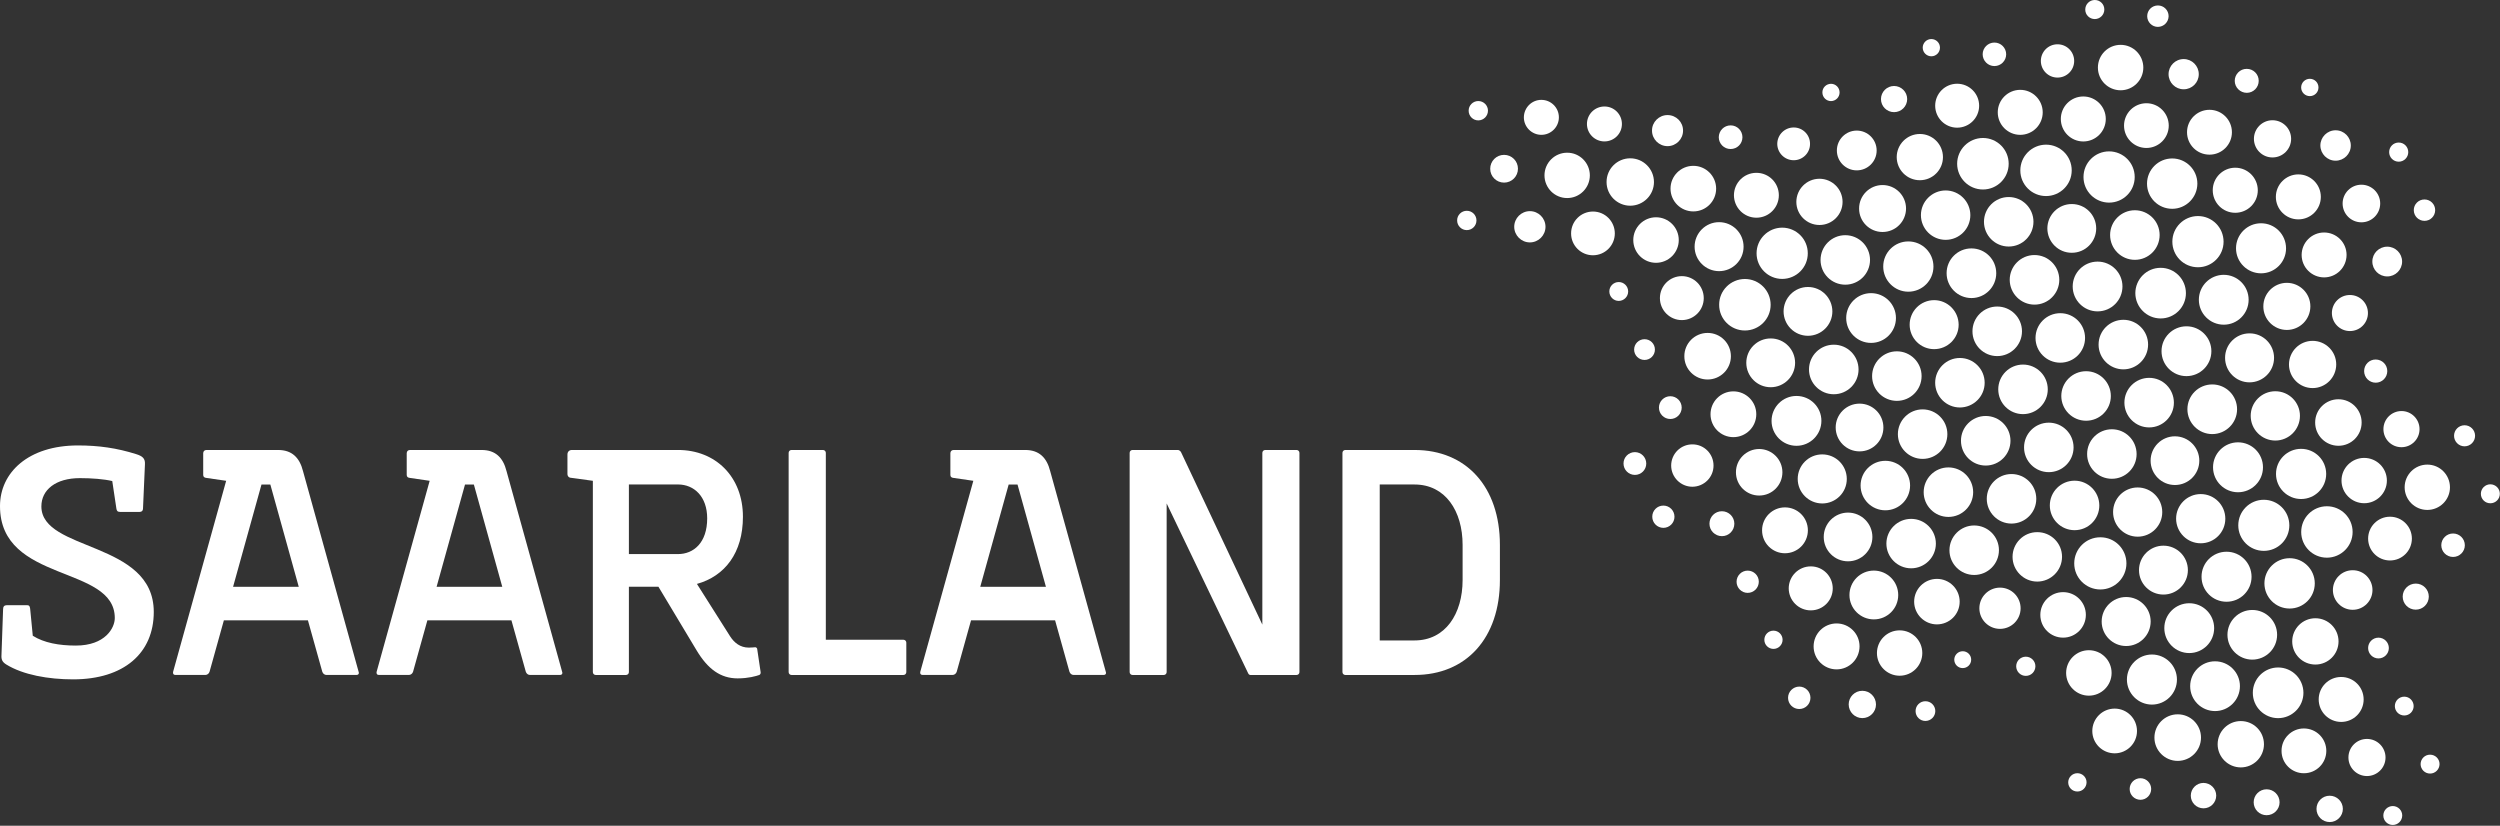 <svg xmlns="http://www.w3.org/2000/svg" xmlns:xlink="http://www.w3.org/1999/xlink" xmlns:serif="http://www.serif.com/" width="100%" height="100%" viewBox="0 0 15380 5080" xml:space="preserve" style="fill-rule:evenodd;clip-rule:evenodd;stroke-linejoin:round;stroke-miterlimit:2;"><rect x="0" y="0" width="15380" height="5080" fill="#333333" stroke="none"/><g id="Logo"><path d="M12945.8,58.542c0.171,32.346 -26.25,58.596 -58.75,58.816c-32.5,-0.17 -58.762,-26.212 -58.541,-58.646c-0.105,-32.395 26.366,-58.816 58.762,-58.712c32.488,-0.05 58.804,26.042 58.529,58.542" style="fill:#fff;fill-rule:nonzero;"></path><path d="M13341.3,99.283c-0.117,-36.237 -29.571,-65.962 -65.975,-65.687c-36.513,0.05 -65.809,29.4 -65.809,65.858c0.159,36.183 29.35,65.913 65.588,65.975c36.458,-0.166 65.925,-29.687 66.196,-66.146" style="fill:#fff;fill-rule:nonzero;"></path><path d="M11934.7,293.204c0.062,-29.296 -23.817,-52.958 -53.113,-53.008c-29.246,-0.054 -53.058,23.867 -53.058,53.229c0.271,29.179 23.879,52.892 53.175,52.942c29.296,-0 52.942,-23.813 52.996,-53.163" style="fill:#fff;fill-rule:nonzero;"></path><path d="M12342,334.204c-0.054,-40.141 -32.554,-72.366 -72.321,-72.366c-39.817,-0 -72.213,32.225 -72.367,72.095c0.104,40.155 32.604,72.488 72.317,72.488c39.933,-0 72.317,-32.45 72.371,-72.217" style="fill:#fff;fill-rule:nonzero;"></path><path d="M12760.3,374.896c0.05,-56.642 -45.846,-102.488 -102.384,-102.371c-56.575,-0.221 -102.541,45.575 -102.591,102.371c-0,56.641 46.016,102.592 102.591,102.383c56.588,0.154 102.538,-45.846 102.384,-102.383" style="fill:#fff;fill-rule:nonzero;"></path><path d="M13185.7,415.692c-0.121,-77.359 -62.567,-139.804 -139.65,-139.754c-77.421,-0.05 -139.713,62.5 -139.767,139.7c-0.154,77.15 62.45,139.7 139.817,139.816c76.979,-0.116 139.6,-62.721 139.6,-139.762" style="fill:#fff;fill-rule:nonzero;"></path><path d="M13526.8,456.575c0.221,-51.483 -41.616,-92.996 -92.671,-93.217c-51.587,0.171 -93.099,41.513 -93.149,93.217c0.166,51.317 41.77,92.929 93.045,92.721c51.209,0.104 92.88,-41.404 92.771,-92.721" style="fill:#fff;fill-rule:nonzero;"></path><path d="M13895.6,497.163c0.271,-40.534 -32.933,-73.738 -73.829,-73.567c-40.533,-0.275 -73.412,32.929 -73.687,73.671c0.171,40.741 33.375,73.566 74.012,73.841c40.792,-0.104 73.671,-33.258 73.5,-73.945" style="fill:#fff;fill-rule:nonzero;"></path><path d="M14263.3,538.088c0.05,-29.625 -23.663,-53.334 -53.229,-53.334c-29.35,-0.054 -53.388,23.929 -53.388,53.229c-0.104,29.346 23.817,53.384 53.542,53.384c29.362,-0.05 53.179,-23.813 53.058,-53.279" style="fill:#fff;fill-rule:nonzero;"></path><path d="M11317.1,568.892c0.159,-29.346 -23.437,-53.334 -52.683,-53.384c-29.517,0.221 -53.383,23.867 -53.112,53.163c-0.05,29.3 23.491,53.179 52.787,53.333c29.296,-0.271 53.008,-23.866 53.008,-53.112" style="fill:#fff;fill-rule:nonzero;"></path><path d="M11733,609.638c0,-44.496 -36.2,-80.405 -80.729,-80.68c-44.388,0.221 -80.404,36.029 -80.521,80.575c0,44.425 36.029,80.4 80.625,80.4c44.375,0.054 80.508,-35.804 80.625,-80.296" style="fill:#fff;fill-rule:nonzero;"></path><path d="M12175.7,650.379c-0.104,-74.754 -60.754,-135.25 -135.3,-135.25c-74.609,0 -135.209,60.6 -135.155,135.367c0.171,74.479 60.613,134.975 134.988,134.975c74.763,-0 135.467,-60.433 135.467,-135.092" style="fill:#fff;fill-rule:nonzero;"></path><path d="M12566.8,691.017c-0.117,-76.275 -62.071,-138.296 -138.242,-138.296c-76.275,0.054 -138.296,61.85 -138.346,138.346c-0.104,76.5 61.9,138.466 138.242,138.516c76.496,-0.116 138.45,-62.07 138.346,-138.566" style="fill:#fff;fill-rule:nonzero;"></path><path d="M12954.8,731.942c0,-76.384 -61.9,-138.4 -138.396,-138.45c-76.291,-0 -138.241,62.066 -138.191,138.346c-0.05,76.495 61.85,138.345 138.296,138.45c76.55,-0 138.345,-62.109 138.291,-138.346" style="fill:#fff;fill-rule:nonzero;"></path><path d="M13342.2,772.696c-0.221,-75.846 -61.525,-137.538 -137.538,-137.592c-76.121,0.159 -137.529,61.746 -137.646,137.642c0.067,75.954 61.525,137.475 137.646,137.579c75.896,-0.154 137.538,-61.679 137.538,-137.629" style="fill:#fff;fill-rule:nonzero;"></path><path d="M13730.8,813.438c-0.05,-76.288 -61.9,-137.967 -137.917,-137.917c-76.379,-0.05 -138.4,61.746 -138.295,137.917c-0.105,76.379 61.745,137.97 138.191,138.02c76.171,0.105 138.071,-61.795 138.021,-138.02" style="fill:#fff;fill-rule:nonzero;"></path><path d="M14095,854.308c0.166,-63.2 -51.163,-114.425 -114.534,-114.583c-63.204,-0.05 -114.516,51.383 -114.308,114.583c0.117,62.984 51.054,114.534 114.308,114.313c63.321,-0 114.53,-51.263 114.53,-114.313" style="fill:#fff;fill-rule:nonzero;"></path><path d="M14462.2,895.129c-0.054,-51.704 -41.825,-93.529 -93.529,-93.646c-51.813,0.117 -93.529,42.046 -93.804,93.425c0.275,51.759 42.15,93.596 93.646,93.7c51.758,-0.054 93.633,-41.887 93.687,-93.479" style="fill:#fff;fill-rule:nonzero;"></path><path d="M14815.6,935.692c-0.104,-32.45 -26.262,-58.867 -58.646,-58.763c-32.721,-0.104 -58.921,26.263 -58.921,58.917c0,32.617 26.317,58.762 58.7,58.921c32.667,0.062 59.038,-26.629 58.867,-59.075" style="fill:#fff;fill-rule:nonzero;"></path><path d="M9154,681.158c0.1,-32.875 -26.592,-59.57 -59.637,-59.57c-32.605,0.066 -59.571,26.695 -59.246,59.52c-0.105,32.875 26.641,59.467 59.195,59.571c32.93,-0.158 59.413,-26.579 59.671,-59.521" style="fill:#fff;fill-rule:nonzero;"></path><path d="M9083.17,1356.16c0.171,-32.941 -26.638,-59.571 -59.621,-59.362c-32.879,-0.104 -59.517,26.696 -59.246,59.3c-0.104,32.875 26.696,59.462 59.3,59.566c32.875,0.067 59.517,-26.625 59.567,-59.504" style="fill:#fff;fill-rule:nonzero;"></path><path d="M9590.25,721.796c0,-59.45 -48.45,-107.575 -107.967,-107.421c-59.195,-0.05 -107.095,48.125 -107.475,107.538c-0.054,59.299 48.45,107.529 107.696,107.579c59.454,-0.05 107.746,-48.334 107.746,-107.696" style="fill:#fff;fill-rule:nonzero;"></path><path d="M9978.04,762.567c0.054,-59.246 -47.917,-107.475 -107.263,-107.425c-59.521,-0.05 -107.854,47.916 -107.904,107.487c0,59.509 48.438,107.425 107.575,107.425c59.742,0 107.854,-48.021 107.592,-107.487" style="fill:#fff;fill-rule:nonzero;"></path><path d="M10354.1,803.308c0.154,-52.787 -42.488,-95.325 -95.325,-95.429c-52.842,0.05 -95.875,42.813 -95.6,95.429c-0.054,52.955 42.813,95.65 95.496,95.821c52.733,-0.066 95.7,-43.033 95.429,-95.821" style="fill:#fff;fill-rule:nonzero;"></path><path d="M10719.5,844.204c0,-40.246 -32.345,-72.916 -72.658,-72.916c-40.362,-0 -72.8,32.775 -72.967,73.087c0.117,40.142 32.721,72.592 72.813,72.421c40.466,-0 72.812,-32.383 72.812,-72.592" style="fill:#fff;fill-rule:nonzero;"></path><path d="M11135.3,884.963c0.325,-55.613 -44.754,-100.759 -100.263,-100.759c-55.821,0.054 -100.962,45.029 -101.287,100.863c0.22,55.612 45.521,100.741 101.133,100.637c55.442,0.167 100.963,-45.146 100.417,-100.741" style="fill:#fff;fill-rule:nonzero;"></path><path d="M11545.2,925.913c-0.05,-67.605 -54.737,-122.5 -122.604,-122.617c-67.275,0.116 -122.188,54.854 -122.133,122.616c-0.155,67.434 54.687,122.121 122.133,122.176c67.867,0.116 122.5,-54.792 122.604,-122.175" style="fill:#fff;fill-rule:nonzero;"></path><path d="M11953.1,966.629c-0.104,-78.608 -63.529,-142.408 -142.083,-142.358c-78.675,0.054 -142.254,63.75 -142.425,142.2c0.221,78.775 63.7,142.408 142.425,142.254c78.45,-0.067 142.133,-63.804 142.083,-142.096" style="fill:#fff;fill-rule:nonzero;"></path><path d="M12357.4,1007.48c0.158,-87.512 -70.742,-158.529 -158.425,-158.633c-87.342,0.221 -158.475,71.066 -158.634,158.529c0.275,87.396 70.967,158.358 158.805,158.425c87.395,-0.117 158.412,-70.967 158.254,-158.321" style="fill:#fff;fill-rule:nonzero;"></path><path d="M12745.2,1048.11c0.116,-87.462 -70.692,-158.254 -158.088,-158.15c-87.237,0.221 -158.046,70.909 -158.046,158.255c-0.22,87.187 70.809,158.1 158.15,157.941c87.071,0.104 158.15,-70.704 157.984,-158.045" style="fill:#fff;fill-rule:nonzero;"></path><path d="M13132.7,1088.85c-0,-87.017 -70.534,-157.5 -157.554,-157.604c-87.134,0.054 -157.5,70.638 -157.446,157.604c-0.221,87.034 70.416,157.5 157.446,157.671c87.175,-0.117 157.762,-70.533 157.554,-157.671" style="fill:#fff;fill-rule:nonzero;"></path><path d="M13518.2,1129.66c-0.05,-85.405 -69.558,-154.846 -154.842,-154.846c-85.562,0.054 -154.895,69.558 -154.895,154.846c-0.263,85.495 69.008,155.05 154.945,154.883c85.184,-0 154.517,-69.492 154.792,-154.883" style="fill:#fff;fill-rule:nonzero;"></path><path d="M13890,1170.45c-0.275,-76.508 -62.175,-138.566 -138.675,-138.683c-76.391,0.067 -138.566,62.121 -138.5,138.566c-0.066,76.667 61.85,138.842 138.396,138.726c76.446,-0.001 138.829,-61.955 138.779,-138.609" style="fill:#fff;fill-rule:nonzero;"></path><path d="M14277.8,1211.25c-0.154,-76.392 -61.954,-138.346 -138.554,-138.4c-76.184,0.158 -138.138,62.112 -138.138,138.296c-0.104,76.496 61.955,138.658 138.242,138.45c76.5,0.054 138.4,-61.9 138.45,-138.346" style="fill:#fff;fill-rule:nonzero;"></path><path d="M14643,1252.05c0.1,-63.921 -51.758,-115.613 -115.679,-115.729c-63.854,-0 -115.558,51.875 -115.558,115.729c-0,63.904 52.029,115.883 115.883,115.612c63.75,0.05 115.3,-51.812 115.35,-115.612" style="fill:#fff;fill-rule:nonzero;"></path><path d="M14981.2,1292.89c0,-36.409 -29.413,-65.913 -65.871,-65.809c-36.292,-0.154 -65.862,29.517 -65.704,65.705c0.063,36.508 29.413,65.912 65.821,65.912c36.237,0.221 65.754,-29.558 65.754,-65.808" style="fill:#fff;fill-rule:nonzero;"></path><path d="M9338.46,1038c0.055,-47.096 -38.033,-85.442 -85.454,-85.288c-47.15,-0.104 -85.392,38.413 -85.233,85.509c-0.209,47.083 38.304,85.337 85.35,85.233c47.083,0.104 85.441,-38.308 85.337,-85.454" style="fill:#fff;fill-rule:nonzero;"></path><path d="M9780.79,1078.76c-0.329,-76.925 -62.671,-139.53 -139.442,-139.271c-77.083,-0.154 -139.583,62.291 -139.7,139.271c0.167,77.2 62.55,139.816 139.542,139.65c76.979,0.166 139.375,-62.334 139.596,-139.65" style="fill:#fff;fill-rule:nonzero;"></path><path d="M10175.2,1119.77c-0.271,-80.667 -65.375,-145.717 -145.833,-145.834c-80.625,-0.054 -146.054,65.271 -145.779,145.834c-0.117,80.404 65.258,145.675 145.716,145.779c80.35,-0.271 145.779,-65.258 145.896,-145.779" style="fill:#fff;fill-rule:nonzero;"></path><path d="M10557.7,1160.39c-0.067,-77.371 -62.942,-140.146 -140.417,-140.196c-77.529,0.05 -140.183,62.825 -140.25,140.129c-0.104,77.592 62.825,140.521 140.417,140.3c77.425,0.221 140.25,-62.604 140.25,-140.233" style="fill:#fff;fill-rule:nonzero;"></path><path d="M10943.5,1201.29c0,-76.338 -61.729,-138.188 -138.175,-138.071c-76.225,-0.067 -137.97,61.783 -138.125,137.904c0.259,76.342 62.004,138.187 138.175,138.187c76.396,0 138.075,-61.845 138.125,-138.02" style="fill:#fff;fill-rule:nonzero;"></path><path d="M11335.5,1242c0,-78.554 -63.646,-142.146 -142.15,-142.304c-78.346,0 -142.029,63.804 -142.25,142.408c0,78.45 63.904,142.046 142.304,142.046c78.45,0 142.096,-63.646 142.096,-142.15" style="fill:#fff;fill-rule:nonzero;"></path><path d="M11726,1282.75c-0.171,-79.7 -64.675,-144.321 -144.65,-144.375c-79.479,0.054 -144.308,64.675 -144.204,144.533c-0.209,79.7 64.45,144.375 144.258,144.309c80.025,0.066 144.425,-64.659 144.596,-144.467" style="fill:#fff;fill-rule:nonzero;"></path><path d="M12121.6,1323.54c-0.225,-83.713 -68.308,-151.863 -152.125,-151.913c-83.725,0.167 -151.863,68.2 -151.967,151.913c0.104,83.879 68.309,151.912 151.967,151.966c83.867,0.104 152.071,-67.983 152.125,-151.966" style="fill:#fff;fill-rule:nonzero;"></path><path d="M12509.9,1364.34c-0.104,-84.038 -68.359,-152.292 -152.396,-152.188c-84.038,-0.104 -151.913,68.2 -152.121,152.238c0.154,84.154 68.188,152.395 152.225,152.291c83.983,0.159 152.238,-68.137 152.292,-152.341" style="fill:#fff;fill-rule:nonzero;"></path><path d="M12895.8,1405.25c0.067,-83.125 -67.212,-150.179 -150.275,-150.013c-82.629,-0.05 -149.908,67.163 -150.179,149.846c0.167,83.009 67.446,150.288 150.284,150.013c82.854,0.275 150.066,-67.005 150.17,-149.846" style="fill:#fff;fill-rule:nonzero;"></path><path d="M13286.1,1445.91c0.055,-83.934 -68.204,-152.346 -152.291,-152.463c-84.205,-0.05 -152.563,68.204 -152.446,152.463c0.104,84.245 68.187,152.55 152.5,152.55c83.983,-0 152.187,-68.359 152.237,-152.55" style="fill:#fff;fill-rule:nonzero;"></path><path d="M13679.4,1486.91c0.05,-87.03 -70.417,-157.875 -157.775,-157.721c-86.746,0.104 -157.334,70.533 -157.334,157.45c-0.05,87.237 70.367,157.604 157.5,157.5c86.917,0.258 157.605,-70.429 157.605,-157.229" style="fill:#fff;fill-rule:nonzero;"></path><path d="M14063.8,1527.71c-0.329,-85.233 -68.634,-154.246 -153.921,-154.129c-84.754,-0.117 -153.921,68.792 -153.921,153.975c0.054,85.013 69.117,153.904 154.129,153.971c84.909,-0.067 153.971,-69.012 153.709,-153.817" style="fill:#fff;fill-rule:nonzero;"></path><path d="M14436.1,1568.22c0.171,-76.067 -61.845,-137.867 -138.125,-137.971c-76.275,-0.05 -138.071,61.8 -138.291,138.125c0.05,76.175 61.966,138.087 138.291,138.141c76.225,-0.12 137.971,-61.745 138.125,-138.295" style="fill:#fff;fill-rule:nonzero;"></path><path d="M14777.8,1609.17c-0.104,-50.675 -41.067,-91.692 -91.625,-91.642c-50.458,0 -91.642,40.863 -91.525,91.642c0.05,50.612 40.963,91.471 91.525,91.42c50.404,0.209 91.625,-40.966 91.625,-91.42" style="fill:#fff;fill-rule:nonzero;"></path><path d="M9507.92,1395.09c-0.209,-53.009 -43.075,-96.08 -96.029,-96.134c-52.996,0.104 -96.184,42.971 -96.405,96.238c0.271,52.904 43.188,95.925 96.355,96.146c52.85,-0.221 95.975,-43.088 96.079,-96.25" style="fill:#fff;fill-rule:nonzero;"></path><path d="M9934.38,1435.89c-0.221,-74.271 -60.117,-134.546 -134.388,-134.496c-74.491,-0 -134.662,60.121 -134.595,134.612c-0.171,74.321 60.325,134.542 134.491,134.388c74.271,-0 134.438,-60.013 134.492,-134.504" style="fill:#fff;fill-rule:nonzero;"></path><path d="M10327.8,1476.88c0,-77.317 -62.433,-140.142 -140.025,-140.196c-76.979,0 -139.754,62.825 -139.804,139.975c0,77.371 62.55,140.142 139.858,140.092c77.421,-0.117 139.921,-62.721 139.971,-139.871" style="fill:#fff;fill-rule:nonzero;"></path><path d="M10726.5,1517.62c0.116,-83.396 -67.384,-150.834 -150.55,-150.884c-83.059,-0.104 -150.713,67.55 -150.767,150.821c0.054,83.071 67.487,150.559 150.717,150.559c83.216,0.05 150.925,-67.659 150.6,-150.496" style="fill:#fff;fill-rule:nonzero;"></path><path d="M11121.5,1558.18c0.167,-86.979 -70.471,-157.5 -157.383,-157.671c-86.979,0.171 -157.775,70.809 -157.671,157.775c-0.104,86.963 70.483,157.55 157.446,157.654c87.187,-0.104 157.879,-70.637 157.604,-157.758" style="fill:#fff;fill-rule:nonzero;"></path><path d="M11504.4,1599.15c-0.104,-84.087 -68.254,-152.291 -152.346,-152.291c-83.879,-0 -152.071,68.254 -152.071,152.395c-0.104,83.83 67.867,152.084 152.242,152.084c84.038,-0 152.175,-68.309 152.175,-152.188" style="fill:#fff;fill-rule:nonzero;"></path><path d="M11894.6,1639.92c0.225,-85.388 -69.008,-154.675 -154.45,-154.675c-85.404,-0.167 -154.688,69.117 -154.521,154.571c0,85.391 69.338,154.729 154.454,154.729c85.405,-0.104 154.621,-69.117 154.517,-154.625" style="fill:#fff;fill-rule:nonzero;"></path><path d="M12280.9,1680.59c-0.05,-84.196 -68.187,-152.45 -152.825,-152.396c-84.308,-0.054 -152.667,68.083 -152.562,152.446c-0.055,84.258 68.254,152.733 152.887,152.995c84.192,0.067 152.554,-68.62 152.5,-153.045" style="fill:#fff;fill-rule:nonzero;"></path><path d="M12668.8,1721.51c0,-84.313 -68.517,-152.501 -152.604,-152.501c-84.154,0 -152.133,68.359 -152.463,152.446c0.379,84.259 68.53,152.513 152.463,152.617c84.192,0 152.5,-68.412 152.604,-152.563" style="fill:#fff;fill-rule:nonzero;"></path><path d="M13057.4,1762.45c0.158,-84.754 -68.684,-153.167 -153.217,-153.063c-84.308,0.117 -152.992,68.255 -152.992,153.113c0.05,84.467 68.788,153.1 153.096,153.1c84.313,0.05 153.063,-68.412 153.113,-153.167" style="fill:#fff;fill-rule:nonzero;"></path><path d="M13447.8,1803.3c-0.159,-85.888 -69.613,-155.875 -155.484,-155.654c-85.883,-0.271 -155.391,69.612 -155.716,155.654c0.275,85.883 70.041,155.766 155.771,155.821c85.883,0.05 155.65,-69.834 155.429,-155.821" style="fill:#fff;fill-rule:nonzero;"></path><path d="M13833.6,1844.12c-0.054,-84.638 -68.479,-153.321 -152.996,-153.425c-84.479,0.104 -153.216,68.683 -153.216,153.425c0.05,84.633 68.529,153.421 153.321,153.371c84.204,0.05 152.891,-68.58 152.891,-153.371" style="fill:#fff;fill-rule:nonzero;"></path><path d="M14213.4,1884.93c0.22,-79.854 -64.717,-144.791 -144.638,-144.958c-80.025,0.104 -144.854,65.05 -144.687,144.958c-0.221,80.03 64.883,144.925 144.687,144.859c79.975,-0 144.313,-64.829 144.638,-144.859" style="fill:#fff;fill-rule:nonzero;"></path><path d="M14567.6,1925.68c-0.171,-61.25 -49.7,-110.9 -110.846,-110.783c-61.304,-0.275 -110.833,49.429 -110.95,110.95c0.117,61.304 49.805,110.887 111,110.783c61.25,0.104 110.95,-49.583 110.796,-110.95" style="fill:#fff;fill-rule:nonzero;"></path><path d="M10016.5,1792.92c-0.05,-31.85 -25.937,-57.838 -57.992,-57.838c-32.125,0.208 -58.062,25.988 -57.891,57.996c-0,32.004 25.987,58.212 57.891,58.162c31.834,-0.17 57.992,-25.991 57.992,-58.333" style="fill:#fff;fill-rule:nonzero;"></path><path d="M10481.5,1834.08c-0.116,-74.767 -60.391,-135.246 -134.712,-135.313c-74.871,0.067 -134.938,60.546 -134.988,135.159c0,74.646 60.442,135.246 134.767,135.35c74.646,-0.104 134.933,-60.65 134.933,-135.196" style="fill:#fff;fill-rule:nonzero;"></path><path d="M10893,1874.92c-0.063,-87.721 -70.859,-158.358 -158.371,-158.579c-87.671,0.275 -158.683,71.016 -158.425,158.579c-0.313,87.617 71.079,158.258 158.321,158.321c87.775,-0.063 158.475,-70.913 158.475,-158.321" style="fill:#fff;fill-rule:nonzero;"></path><path d="M11272.8,1915.89c-0.275,-82.959 -67.266,-150.288 -150.22,-150.342c-82.684,-0.05 -149.859,67.267 -150.013,150.221c0.221,82.8 67.058,149.962 150.221,150.016c82.629,-0.225 149.804,-67.162 150.012,-149.895" style="fill:#fff;fill-rule:nonzero;"></path><path d="M11663.9,1956.48c-0,-84.362 -68.738,-153.095 -153.113,-153.045c-84.466,-0.05 -153.1,68.683 -152.996,153.045c0,84.584 68.425,153.167 152.996,153.113c84.309,-0 153.059,-68.358 153.113,-153.113" style="fill:#fff;fill-rule:nonzero;"></path><path d="M12049.6,1997.37c-0.429,-83.179 -67.654,-150.717 -150.871,-150.888c-83.125,0.221 -150.562,67.659 -150.562,150.888c-0.1,83.162 67.487,150.767 150.716,150.546c83.18,-0 151.042,-67.488 150.717,-150.546" style="fill:#fff;fill-rule:nonzero;"></path><path d="M12439.3,2038.4c0.05,-84.362 -68.258,-152.671 -152.516,-152.617c-84.138,-0.054 -152.225,68.15 -152.175,152.342c-0.167,84.375 68.141,152.567 152.241,152.567c84.038,0.05 152.342,-68.467 152.446,-152.292" style="fill:#fff;fill-rule:nonzero;"></path><path d="M12827.3,2078.91c-0.05,-84.104 -68.083,-152.137 -152.341,-152.187c-84.309,-0 -152.45,68.254 -152.45,152.446c-0,83.933 68.258,152.083 152.175,152.083c84.429,0.054 152.616,-68.1 152.616,-152.342" style="fill:#fff;fill-rule:nonzero;"></path><path d="M13215.1,2120c0.104,-84.258 -68.191,-152.567 -152.016,-152.617c-84.259,0 -152.617,68.192 -152.617,152.55c0.05,84.155 68.358,152.084 152.562,152.413c84.142,-0.329 152.021,-68.425 152.071,-152.346" style="fill:#fff;fill-rule:nonzero;"></path><path d="M13604.4,2160.52c-0.004,-84.688 -68.896,-153.217 -153.259,-153.1c-84.7,-0.063 -153.541,68.412 -153.437,153.1c-0,84.908 68.854,153.475 153.321,153.425c84.754,-0.054 153.371,-68.634 153.371,-153.425" style="fill:#fff;fill-rule:nonzero;"></path><path d="M13990,2201.47c0,-83.217 -67.541,-150.821 -150.716,-150.65c-83.284,-0.067 -150.767,67.267 -150.6,150.442c-0.067,83.283 67.316,150.991 150.441,150.991c83.217,-0.275 150.875,-67.554 150.875,-150.783" style="fill:#fff;fill-rule:nonzero;"></path><path d="M14372.5,2242.14c0.158,-80.184 -65.104,-145.134 -145.234,-145.238c-80.404,0.171 -145.233,65.158 -145.454,145.183c0.05,80.405 65.258,145.35 145.454,145.405c80.025,-0.055 145.184,-65.105 145.234,-145.35" style="fill:#fff;fill-rule:nonzero;"></path><path d="M14686.6,2283.18c0.159,-39.612 -31.966,-71.458 -71.458,-71.458c-39.283,-0.208 -71.117,31.846 -71.012,71.233c-0,39.338 31.729,71.342 71.012,71.409c39.492,0.049 71.292,-31.9 71.458,-71.184" style="fill:#fff;fill-rule:nonzero;"></path><path d="M10181,2150.61c0.104,-35.484 -28.425,-63.959 -63.904,-63.855c-35.275,-0.104 -63.75,28.592 -63.975,63.8c-0.05,35.209 28.646,63.959 64.184,63.855c35.104,-0 63.866,-28.646 63.695,-63.8" style="fill:#fff;fill-rule:nonzero;"></path><path d="M10648.5,2191.48c-0.054,-79.258 -64.129,-143.383 -143.179,-143.333c-79.425,-0.167 -143.45,64.179 -143.229,143.283c-0.43,79.1 64.075,143.45 143.075,143.28c79.204,-0.05 143.437,-64.125 143.333,-143.23" style="fill:#fff;fill-rule:nonzero;"></path><path d="M11043.5,2232.27c-0.054,-83.009 -67.266,-150.338 -150.22,-150.129c-82.734,-0.209 -150.117,67.054 -150.067,149.958c0.104,82.958 67.383,150.287 150.116,150.117c82.788,0.054 150.013,-67.213 150.171,-149.946" style="fill:#fff;fill-rule:nonzero;"></path><path d="M11433.8,2273.01c-0.104,-84.308 -68.191,-152.566 -152.346,-152.462c-84.258,-0 -152.499,68.258 -152.562,152.291c0.117,84.313 68.304,152.567 152.513,152.567c84.137,0.104 152.445,-68.254 152.395,-152.396" style="fill:#fff;fill-rule:nonzero;"></path><path d="M11821.7,2313.78c-0,-84.05 -68.309,-152.408 -152.121,-152.458c-84.209,-0.054 -152.45,68.358 -152.45,152.512c-0.063,83.933 68.087,152.292 152.396,152.292c84.258,-0 152.02,-68.204 152.175,-152.346" style="fill:#fff;fill-rule:nonzero;"></path><path d="M12209.6,2354.55c-0.108,-83.883 -68.142,-152.242 -152.346,-152.242c-83.867,-0.05 -151.954,68.204 -152.121,152.242c0.104,83.929 68.254,152.175 152.017,152.292c84.362,-0.325 152.567,-68.425 152.446,-152.292" style="fill:#fff;fill-rule:nonzero;"></path><path d="M12597.9,2395.39c0.05,-84.259 -68.192,-152.513 -152.5,-152.567c-84.1,0.221 -152.071,68.479 -152.134,152.567c0,84.087 68.15,152.341 152.134,152.341c84.308,0.055 152.45,-68.137 152.5,-152.341" style="fill:#fff;fill-rule:nonzero;"></path><path d="M12985.9,2436.3c-0.171,-84.208 -68.1,-152.517 -152.242,-152.566c-84.254,-0.001 -152.396,68.254 -152.562,152.566c0.325,83.867 68.204,152.017 152.458,152.067c84.246,-0 152.5,-68.2 152.346,-152.067" style="fill:#fff;fill-rule:nonzero;"></path><path d="M13373.8,2476.99c-0.22,-84.309 -68.033,-152.563 -151.966,-152.459c-84.313,-0.054 -152.5,68.15 -152.5,152.459c-0,84.087 68.083,152.396 152.341,152.5c84.092,-0 152.396,-68.359 152.125,-152.5" style="fill:#fff;fill-rule:nonzero;"></path><path d="M13762.5,2517.57c0.05,-84.363 -68.579,-152.5 -152.617,-152.554c-84.741,0.054 -152.995,68.241 -152.941,152.604c0.166,84.583 68.683,152.787 152.887,152.941c84.417,-0.27 152.671,-68.512 152.671,-152.991" style="fill:#fff;fill-rule:nonzero;"></path><path d="M14149.3,2558.44c0.105,-83.713 -67.708,-151.471 -151.47,-151.471c-83.659,-0.054 -151.759,67.758 -151.538,151.421c0,83.775 67.879,151.912 151.587,151.912c83.609,-0.171 151.317,-68.087 151.421,-151.862" style="fill:#fff;fill-rule:nonzero;"></path><path d="M15072.2,2997.7c-0.221,-76.942 -62.396,-139.388 -139.375,-139.442c-76.992,-0.104 -139.387,62.45 -139.442,139.325c-0.05,77.096 62.292,139.492 139.325,139.492c77.096,0.05 139.646,-62.396 139.492,-139.375" style="fill:#fff;fill-rule:nonzero;"></path><path d="M13081.8,3465.86c0,-88.75 -71.771,-160.858 -160.483,-160.479c-88.696,-0.158 -160.534,71.613 -160.638,160.479c-0.104,88.659 71.667,160.484 160.638,160.6c88.608,0 160.483,-71.837 160.483,-160.6" style="fill:#fff;fill-rule:nonzero;"></path><path d="M14528.8,2599.25c-0.104,-79.05 -64.179,-143.075 -142.904,-143.021c-79.15,0.167 -143.125,64.075 -143.005,143.021c-0.12,79.05 63.959,143.058 143.059,143.175c78.946,0.158 143.021,-63.917 142.85,-143.175" style="fill:#fff;fill-rule:nonzero;"></path><path d="M14885,2640.2c-0,-61.408 -49.634,-111.55 -111.159,-111.433c-61.146,0.158 -111,49.962 -111,111.329c0.05,61.629 49.684,111.275 111,111.108c61.575,0.05 111.159,-49.808 111.159,-111.004" style="fill:#fff;fill-rule:nonzero;"></path><path d="M15226.7,2680.94c0.117,-35.651 -28.904,-64.621 -64.558,-64.78c-36.025,0 -64.933,29.13 -64.829,64.78c-0,35.533 28.921,64.779 64.558,64.883c35.859,-0.104 64.779,-29.179 64.829,-64.883" style="fill:#fff;fill-rule:nonzero;"></path><path d="M10345.8,2507.6c-0,-38.683 -31.25,-70.037 -69.988,-70.037c-38.583,-0 -70.092,31.354 -69.937,70.037c-0.104,38.684 31.2,70.104 69.883,70.104c38.688,0.105 70.042,-31.316 70.042,-70.104" style="fill:#fff;fill-rule:nonzero;"></path><path d="M10127.8,2851.54c-0.117,-38.738 -31.471,-69.988 -69.829,-70.092c-38.738,-0 -70.313,31.525 -70.092,70.154c0,38.675 31.354,70.042 70.196,70.042c38.308,0.104 69.883,-31.367 69.725,-70.104" style="fill:#fff;fill-rule:nonzero;"></path><path d="M10804.7,2548.35c0.117,-77.525 -63.254,-140.625 -140.779,-140.675c-77.75,-0.054 -140.846,62.941 -140.796,140.896c0,77.696 62.996,140.679 140.521,140.795c77.904,-0.066 141.109,-63.045 141.054,-141.016" style="fill:#fff;fill-rule:nonzero;"></path><path d="M11205.3,2589.28c0.275,-84.687 -68.566,-153.437 -153.425,-153.37c-84.362,-0.117 -153.266,68.683 -153.266,153.425c0.171,84.466 68.412,153.095 153.216,153.266c84.738,0 153.1,-68.579 153.475,-153.321" style="fill:#fff;fill-rule:nonzero;"></path><path d="M11586.7,2630.08c0.05,-81.054 -65.483,-146.862 -146.591,-146.979c-81.379,0.117 -147.029,65.808 -146.979,146.862c0.22,81.38 65.925,147.134 146.862,146.925c81.225,0.209 146.654,-65.704 146.704,-146.808" style="fill:#fff;fill-rule:nonzero;"></path><path d="M11980.2,2671c0,-84.258 -68.087,-152.512 -152.225,-152.512c-83.987,-0.104 -152.137,68.15 -152.241,152.458c-0,83.933 68.137,152.125 152.241,152.175c84.309,0 152.225,-68.192 152.225,-152.121" style="fill:#fff;fill-rule:nonzero;"></path><path d="M12368.5,2711.67c0.067,-84.259 -68.137,-152.513 -152.5,-152.567c-84.087,0.121 -152.342,68.363 -152.067,152.396c0,84.258 68.138,152.621 152.225,152.621c83.984,0.05 152.292,-68.309 152.342,-152.45" style="fill:#fff;fill-rule:nonzero;"></path><path d="M12756.6,2752.33c0,-83.879 -68.137,-152.121 -152.292,-152.121c-84.466,0 -152.566,68.138 -152.345,152.396c-0.271,83.934 68.258,152.121 152.07,152.121c84.313,0 152.567,-68.188 152.567,-152.396" style="fill:#fff;fill-rule:nonzero;"></path><path d="M13144.4,2793.4c-0.167,-84.375 -68.204,-152.567 -152.071,-152.567c-84.308,0 -152.563,68.192 -152.342,152.45c-0.221,84.15 67.917,152.188 152.121,152.188c84.479,0.05 152.396,-68.204 152.292,-152.071" style="fill:#fff;fill-rule:nonzero;"></path><path d="M13530.2,2834.09c0.05,-82.575 -67.225,-149.738 -150.012,-149.909c-82.629,-0.05 -149.584,67.229 -149.688,149.909c0.104,82.616 67.005,149.57 149.688,149.675c82.837,0.066 149.946,-66.888 150.012,-149.675" style="fill:#fff;fill-rule:nonzero;"></path><path d="M13921.9,2874.91c0.05,-84.854 -68.475,-153.646 -153.646,-153.708c-84.583,-0.104 -153.646,68.683 -153.646,153.488c0,84.858 69.013,153.7 153.75,153.645c84.742,-0.104 153.542,-68.633 153.542,-153.425" style="fill:#fff;fill-rule:nonzero;"></path><path d="M14310.7,2915.6c-0.054,-85.183 -69.013,-154.296 -154.35,-154.296c-85.184,0 -154.467,68.942 -154.35,154.296c-0,85.288 69.166,154.296 154.35,154.35c85.337,-0.054 154.4,-69.062 154.346,-154.35" style="fill:#fff;fill-rule:nonzero;"></path><path d="M14684.1,2956.47c0.05,-77.096 -62.554,-139.271 -139.6,-139.438c-76.925,-0.054 -139.479,62.292 -139.583,139.388c0.208,76.925 62.604,139.375 139.65,139.425c76.979,-0 139.529,-62.5 139.529,-139.375" style="fill:#fff;fill-rule:nonzero;"></path><path d="M15379,3037.95c0.116,-32.171 -25.979,-58.316 -58.375,-58.541c-32.055,0.17 -58.425,26.42 -58.267,58.491c0,32.329 25.938,58.321 58.267,58.217c32.229,0.104 58.216,-25.938 58.375,-58.167" style="fill:#fff;fill-rule:nonzero;"></path><path d="M10541.6,2864c0.209,-72.158 -58.212,-130.479 -129.945,-130.208c-72.096,-0.271 -130.367,58.05 -130.638,130.366c0.325,71.717 58.646,130.104 130.313,130.259c72.212,-0.271 130.533,-58.542 130.27,-130.417" style="fill:#fff;fill-rule:nonzero;"></path><path d="M10965.4,2905.42c-0.104,-79.05 -64.021,-142.85 -142.85,-143.175c-79.05,0.221 -143.229,64.296 -143.009,143.125c-0.325,79.204 63.8,143.279 143.009,143.175c79.204,-0 142.904,-64.025 142.85,-143.125" style="fill:#fff;fill-rule:nonzero;"></path><path d="M11361.5,2946.38c-0.171,-83.383 -67.434,-150.937 -151.159,-150.937c-83.216,-0.155 -150.82,67.437 -150.82,150.77c0.104,83.555 67.654,150.988 150.87,151.092c83.725,0 151.263,-67.642 151.109,-150.925" style="fill:#fff;fill-rule:nonzero;"></path><path d="M11750.9,2986.97c-0.117,-83.713 -68.15,-152.138 -152.396,-152.071c-83.775,0.054 -152.341,68.087 -152.133,152.279c0.117,84.1 68.033,152.292 152.458,152.188c83.817,-0.001 152.125,-68.088 152.071,-152.396" style="fill:#fff;fill-rule:nonzero;"></path><path d="M12138.9,3028.08c-0,-84.362 -68.138,-152.554 -152.279,-152.554c-83.775,-0.067 -152.084,68.087 -152.188,152.45c0.104,84.137 68.254,152.121 152.071,152.171c84.154,-0.05 152.458,-68.242 152.396,-152.067" style="fill:#fff;fill-rule:nonzero;"></path><path d="M12527.2,3068.61c-0.05,-84.154 -68.187,-152.345 -152.445,-152.345c-84.209,-0.001 -152.138,68.358 -152.138,152.395c0,84.038 68.204,152.396 151.967,152.396c84.362,-0.104 152.671,-68.187 152.616,-152.446" style="fill:#fff;fill-rule:nonzero;"></path><path d="M12915,3109.35c-0.275,-83.933 -68.241,-152.125 -152.175,-152.187c-84.154,-0 -152.345,68.204 -152.345,152.458c0.158,83.871 68.033,152.071 152.291,152.071c84.313,-0 152.45,-68.138 152.229,-152.342" style="fill:#fff;fill-rule:nonzero;"></path><path d="M13302.2,3150.37c-0.154,-83.663 -67.812,-151.371 -151.3,-151.488c-83.504,-0.05 -151.379,67.659 -151.212,151.263c-0.104,83.662 67.762,151.525 151.262,151.525c83.609,0.066 151.471,-67.863 151.25,-151.3" style="fill:#fff;fill-rule:nonzero;"></path><path d="M13690.2,3191.03c0,-83.608 -67.708,-151.537 -151.367,-151.483c-83.437,-0.054 -151.316,67.875 -151.416,151.262c0.325,83.709 68.033,151.692 151.587,151.471c83.592,0.05 151.196,-67.592 151.196,-151.25" style="fill:#fff;fill-rule:nonzero;"></path><path d="M14084,3231.95c-0.05,-86.967 -70.154,-157.125 -157.071,-157.346c-86.742,0.171 -157.054,70.313 -157.054,157.229c-0.104,87.03 70.312,157.175 157.171,157.121c86.862,0.054 157.008,-70.312 156.954,-157.004" style="fill:#fff;fill-rule:nonzero;"></path><path d="M14473.3,3272.59c-0,-87.359 -70.796,-158.15 -158.254,-158.1c-87.292,-0.05 -158.205,70.637 -158.038,158.1c-0.271,87.187 70.471,158.308 157.879,158.254c87.346,-0 158.463,-70.858 158.413,-158.254" style="fill:#fff;fill-rule:nonzero;"></path><path d="M14837.9,3313.62c0.104,-74.388 -60.392,-134.871 -134.612,-134.767c-74.271,-0.05 -134.596,60.379 -134.596,134.713c0.158,74.375 60.325,134.545 134.546,134.441c74.441,0.104 134.491,-60.171 134.662,-134.387" style="fill:#fff;fill-rule:nonzero;"></path><path d="M15163.7,3354.41c-0,-40.192 -32.55,-72.367 -72.421,-72.367c-39.933,-0.171 -72.267,32.175 -72.433,72.041c0.166,40.159 32.5,72.267 72.433,72.267c39.712,0 72.421,-32.175 72.421,-71.941" style="fill:#fff;fill-rule:nonzero;"></path><path d="M10669.7,3221.85c-0,-42.475 -34.3,-76.55 -76.396,-76.758c-42.367,-0.117 -76.875,34.283 -76.771,76.654c-0.104,42.317 34.233,76.667 76.771,76.667c42.217,0.208 76.396,-34.35 76.396,-76.563" style="fill:#fff;fill-rule:nonzero;"></path><path d="M11122.1,3262.66c0.171,-78.02 -62.979,-141.175 -141,-141.225c-77.695,0 -141.004,63.205 -140.796,141.225c0.001,77.955 62.996,141 140.742,141c78.075,-0.104 140.95,-63.045 141.054,-141" style="fill:#fff;fill-rule:nonzero;"></path><path d="M11519,3303.45c-0.054,-82.629 -67.217,-149.854 -149.962,-149.958c-82.567,-0 -149.675,67.329 -149.417,149.958c-0.154,82.567 66.733,149.846 149.416,149.742c82.8,-0 150.063,-67.175 149.959,-149.742" style="fill:#fff;fill-rule:nonzero;"></path><path d="M11909.5,3344.25c0.05,-83.983 -68.362,-152.242 -152.021,-152.175c-84.154,-0 -152.291,68.242 -152.408,152.121c0.117,83.933 68.479,151.966 152.084,152.021c84.245,-0.001 152.345,-68.034 152.345,-151.967" style="fill:#fff;fill-rule:nonzero;"></path><path d="M12297.5,3384.93c0.171,-83.929 -67.917,-152.17 -152.446,-152.237c-83.933,0.066 -151.967,68.425 -152.021,152.342c-0.167,84.05 68.258,152.02 152.125,152.241c84.529,-0.221 152.121,-68.308 152.342,-152.346" style="fill:#fff;fill-rule:nonzero;"></path><path d="M12685.7,3425.81c0.325,-84.208 -68.309,-152.291 -152.517,-152.021c-83.867,-0.324 -151.846,67.934 -151.967,151.863c0.067,83.921 68.425,152.279 152.192,152.279c83.763,-0.208 151.912,-68.137 152.292,-152.121" style="fill:#fff;fill-rule:nonzero;"></path><path d="M13459.9,3507.43c0.05,-83.175 -67.329,-150.4 -150.442,-150.454c-82.837,-0.104 -150.392,67.384 -150.392,150.454c0.171,83.063 67.213,150.329 150.392,150.329c83.113,-0.054 150.388,-67.437 150.442,-150.341" style="fill:#fff;fill-rule:nonzero;"></path><path d="M13851.6,3548.23c-0.05,-85.183 -68.841,-154.025 -153.92,-154.025c-85.167,0.054 -153.971,68.842 -153.8,153.804c-0.171,85.338 68.737,154.025 153.695,153.921c85.067,0.104 154.13,-68.737 154.025,-153.7" style="fill:#fff;fill-rule:nonzero;"></path><path d="M14240.5,3588.82c-0.104,-85.354 -69.233,-154.846 -154.95,-154.792c-85.283,0.104 -154.842,69.283 -154.842,154.946c0.117,85.442 69.388,154.846 155,154.729c85.613,0 154.842,-69.167 154.792,-154.896" style="fill:#fff;fill-rule:nonzero;"></path><path d="M14595.5,3629.82c0,-67.434 -54.466,-121.967 -121.741,-121.796c-67.059,-0.171 -121.642,54.362 -121.8,121.796c0.054,66.837 54.521,121.746 121.695,121.641c67.38,0.104 121.846,-54.633 121.846,-121.641" style="fill:#fff;fill-rule:nonzero;"></path><path d="M14942,3670.61c0.062,-44.442 -35.742,-80.455 -80.184,-80.351c-44.375,0.001 -80.404,35.909 -80.454,80.13c0,44.595 36.184,80.35 80.233,80.245c44.271,0.105 80.3,-35.924 80.405,-80.024" style="fill:#fff;fill-rule:nonzero;"></path><path d="M10820.2,3578.82c0.154,-37.867 -30.6,-68.138 -68.254,-68.363c-37.934,-0.154 -68.584,30.717 -68.584,68.479c0.054,37.592 30.6,68.463 68.204,68.413c38.034,-0 68.463,-30.55 68.634,-68.529" style="fill:#fff;fill-rule:nonzero;"></path><path d="M10301.4,3178.89c-0.159,-37.98 -30.6,-68.63 -68.413,-68.525c-37.708,-0.159 -68.412,30.712 -68.204,68.358c-0.154,37.708 30.496,68.529 68.425,68.633c37.696,-0.221 68.413,-30.875 68.192,-68.466" style="fill:#fff;fill-rule:nonzero;"></path><path d="M11275.1,3619.7c-0.208,-74.975 -60.758,-135.521 -135.145,-135.313c-74.971,-0.104 -135.521,60.613 -135.742,135.209c0.221,74.817 60.875,135.417 135.637,135.417c74.975,0.104 135.521,-60.496 135.25,-135.313" style="fill:#fff;fill-rule:nonzero;"></path><path d="M11677.9,3660.52c-0.054,-82.904 -66.954,-150.067 -150.017,-150.234c-82.837,0 -150.062,67.226 -150.062,150.234c-0.104,82.733 67.225,149.962 149.958,149.962c83.167,0.209 150.275,-67.175 150.121,-149.962" style="fill:#fff;fill-rule:nonzero;"></path><path d="M12055.9,3701.16c-0.167,-77.145 -62.604,-139.87 -139.804,-139.87c-77.488,0.17 -140.142,62.725 -140.246,140.091c0.154,77.084 62.979,139.804 140.129,139.859c77.696,-0.221 140.196,-62.605 139.921,-140.08" style="fill:#fff;fill-rule:nonzero;"></path><path d="M12430.8,3742.11c-0.104,-70.091 -56.525,-126.833 -126.733,-127.054c-69.934,0.104 -126.9,56.963 -127.005,126.95c-0.05,69.988 57.071,126.784 126.9,126.784c70.146,-0.001 126.905,-56.575 126.838,-126.68" style="fill:#fff;fill-rule:nonzero;"></path><path d="M12832.2,3782.75c0.22,-77.304 -62.825,-140.075 -140.079,-139.921c-77.476,0 -139.921,62.617 -140.026,139.871c-0.22,77.421 62.721,140.129 140.025,140.079c77.421,-0 139.921,-62.658 140.08,-140.029" style="fill:#fff;fill-rule:nonzero;"></path><path d="M13230.9,3823.44c0.158,-82.905 -67.55,-150.546 -150.938,-150.613c-83.112,0.067 -150.391,67.45 -150.495,150.717c-0.063,83.229 67.487,150.716 150.654,150.783c83.175,-0.067 150.662,-67.383 150.779,-150.887" style="fill:#fff;fill-rule:nonzero;"></path><path d="M13621.5,3864.18c-0.104,-84.467 -68.683,-153.046 -152.996,-153.046c-84.908,0 -153.696,68.579 -153.592,153.163c0.001,84.792 68.805,153.529 153.438,153.375c84.412,0.154 153.267,-68.688 153.15,-153.492" style="fill:#fff;fill-rule:nonzero;"></path><path d="M14008.8,3905.17c0,-84.363 -68.412,-152.617 -152.566,-152.671c-84.309,-0.05 -152.825,68.308 -152.942,152.671c-0.05,84.308 68.308,152.721 152.733,152.875c84.521,-0.258 152.775,-68.292 152.775,-152.875" style="fill:#fff;fill-rule:nonzero;"></path><path d="M14386.7,3945.83c-0.154,-78.504 -63.683,-142.421 -142.575,-142.37c-78.554,-0 -142.408,63.97 -142.408,142.474c0.104,78.83 63.8,142.421 142.525,142.359c78.725,-0 142.525,-63.633 142.458,-142.463" style="fill:#fff;fill-rule:nonzero;"></path><path d="M14696.2,3986.65c-0.158,-35.158 -28.645,-63.596 -63.804,-63.804c-35.208,0 -63.8,28.529 -63.737,63.908c-0,35.155 28.583,63.959 63.737,63.959c35.104,-0.104 63.921,-28.7 63.804,-64.063" style="fill:#fff;fill-rule:nonzero;"></path><path d="M10966.5,3935.87c-0.054,-30.921 -25.004,-56.104 -56.2,-56.054c-30.871,-0.154 -56.108,25.066 -56.042,56.262c-0.066,30.771 25.221,56.042 56.25,56.042c30.871,-0.104 55.988,-25.271 55.988,-56.25" style="fill:#fff;fill-rule:nonzero;"></path><path d="M11439.9,3976.67c0.325,-78.071 -63.258,-141.225 -141.279,-141.275c-78.125,0.05 -141.325,63.204 -141.325,141.275c-0.054,78.058 63.2,141.329 141.104,141.329c78.179,0.104 141.171,-63.271 141.5,-141.329" style="fill:#fff;fill-rule:nonzero;"></path><path d="M11826,4017.38c-0.054,-77.095 -62.504,-139.441 -139.375,-139.441c-77.321,-0 -139.546,62.45 -139.65,139.545c-0.067,77.15 62.55,139.425 139.479,139.546c77.2,0 139.596,-62.62 139.542,-139.65" style="fill:#fff;fill-rule:nonzero;"></path><path d="M12126.7,4058.23c0.055,-28.591 -23.175,-51.912 -51.925,-51.808c-28.7,-0.104 -51.916,23.217 -52.137,51.808c0.104,28.542 23.166,52.2 51.979,51.863c28.908,0.171 52.083,-23.217 52.083,-51.863" style="fill:#fff;fill-rule:nonzero;"></path><path d="M12521.8,4098.92c0.154,-32.5 -26.538,-58.971 -58.971,-58.971c-32.671,0.104 -59.091,26.367 -59.246,58.971c0.275,32.721 26.575,59.137 59.075,59.033c32.825,0.263 59.038,-26.312 59.142,-59.033" style="fill:#fff;fill-rule:nonzero;"></path><path d="M12990.6,4140.01c0.05,-77.474 -62.671,-139.92 -139.871,-139.92c-77.421,0.104 -139.804,62.604 -139.921,139.804c0.117,77.2 62.825,139.816 139.817,139.816c77.096,0.001 139.871,-62.499 139.975,-139.699" style="fill:#fff;fill-rule:nonzero;"></path><path d="M13392.6,4180.5c0,-84.846 -68.908,-153.7 -153.866,-153.971c-84.95,0.271 -153.909,69.229 -153.909,154.088c0,84.846 68.842,153.854 153.805,154.075c85.233,-0.154 153.97,-68.959 153.97,-154.192" style="fill:#fff;fill-rule:nonzero;"></path><path d="M13780.1,4221.29c0.05,-84.363 -68.412,-152.942 -153.216,-152.942c-84.363,0 -152.93,68.579 -152.93,153.163c-0.012,84.466 68.409,152.995 153.046,152.995c84.363,0.105 152.996,-68.462 153.1,-153.216" style="fill:#fff;fill-rule:nonzero;"></path><path d="M14170.7,4262.12c-0.171,-86 -69.662,-155.717 -155.771,-155.821c-86.091,0.225 -155.595,69.717 -155.545,155.925c-0.325,85.938 69.454,155.758 155.6,155.875c85.833,-0.117 155.82,-69.833 155.716,-155.979" style="fill:#fff;fill-rule:nonzero;"></path><path d="M14541.2,4302.92c-0.104,-76.288 -61.734,-138.138 -138.346,-138.138c-76.379,-0.104 -138.346,61.642 -138.229,138.138c0.104,76.433 61.954,138.4 138.554,138.4c76.121,-0.054 138.021,-62.071 138.021,-138.4" style="fill:#fff;fill-rule:nonzero;"></path><path d="M14848.8,4343.75c-0.104,-31.954 -25.771,-57.837 -57.721,-57.837c-32.175,-0 -57.945,25.937 -57.945,57.837c-0.105,32.071 25.937,57.942 57.891,57.942c31.954,0.104 57.892,-25.717 57.775,-57.942" style="fill:#fff;fill-rule:nonzero;"></path><path d="M11137.9,4292.96c-0.054,-38.15 -30.65,-68.854 -68.8,-69.075c-38.088,0.392 -68.946,31.146 -69.013,69.075c0.067,38.088 30.663,68.842 68.908,68.946c38.188,-0.104 68.905,-30.754 68.905,-68.946" style="fill:#fff;fill-rule:nonzero;"></path><path d="M11541.1,4333.83c-0.22,-46.396 -37.433,-84.208 -84.204,-84.037c-46.066,-0.171 -83.933,37.641 -83.829,83.921c0.221,46.337 37.658,84.1 84.258,84.1c46.396,-0.117 83.88,-37.763 83.775,-83.984" style="fill:#fff;fill-rule:nonzero;"></path><path d="M11906,4374.58c0,-33.425 -27.292,-60.87 -61.029,-60.6c-33.271,-0.116 -60.613,27.175 -60.288,60.655c-0.154,33.475 26.759,60.545 60.288,60.766c33.683,-0.221 61.029,-27.396 61.029,-60.821" style="fill:#fff;fill-rule:nonzero;"></path><path d="M13146.8,4497c-0.104,-76.171 -61.421,-137.592 -137.317,-137.696c-76.004,0.104 -137.371,61.525 -137.646,137.696c0.117,75.846 61.642,137.425 137.751,137.475c75.533,-0.154 137.379,-61.629 137.212,-137.475" style="fill:#fff;fill-rule:nonzero;"></path><path d="M13540.6,4537.5c-0.05,-78.996 -64.233,-143.125 -143.125,-143.008c-79.1,-0.221 -143.554,64.129 -143.438,143.229c0.001,78.933 64.338,143.283 143.18,143.283c79.358,-0.104 143.437,-64.179 143.383,-143.504" style="fill:#fff;fill-rule:nonzero;"></path><path d="M13927.9,4578.58c-0.054,-78.829 -63.646,-142.579 -142.425,-142.579c-78.554,-0.104 -142.354,63.633 -142.579,142.579c0.171,78.604 64.079,142.354 142.579,142.525c78.829,-0.116 142.425,-64.075 142.425,-142.525" style="fill:#fff;fill-rule:nonzero;"></path><path d="M14311.5,4619.29c-0.05,-76.171 -61.85,-137.8 -137.866,-137.8c-76,-0.063 -137.9,61.629 -137.575,137.854c-0.275,76.012 61.575,137.862 137.641,137.642c76.055,0.104 137.85,-61.746 137.8,-137.696" style="fill:#fff;fill-rule:nonzero;"></path><path d="M14675.8,4660.08c-0.121,-63.1 -51.109,-114.204 -114.429,-114.204c-62.88,0 -114.038,51.104 -113.763,114.308c-0.117,62.825 50.883,114.05 114.088,114.05c63.045,-0.22 114.204,-51.108 114.1,-114.154" style="fill:#fff;fill-rule:nonzero;"></path><path d="M15008.1,4700.96c0.225,-32.379 -26.25,-58.37 -58.475,-58.162c-31.966,-0.208 -57.941,25.992 -58.058,57.941c0.063,32.292 26.208,58.388 58.267,58.217c31.966,0 57.891,-25.925 58.266,-57.996" style="fill:#fff;fill-rule:nonzero;"></path><path d="M12836.5,4813.08c0.221,-31.25 -25.441,-56.42 -56.641,-56.316c-30.821,-0 -56.209,25.287 -56.263,56.316c0.054,31.3 25.234,56.417 56.484,56.313c31.029,0.171 56.145,-25.167 56.42,-56.313" style="fill:#fff;fill-rule:nonzero;"></path><path d="M13234.1,4853.83c-0.05,-36.508 -29.4,-66.079 -66.079,-66.287c-36.613,0.05 -66.508,29.896 -66.3,66.458c-0.208,36.613 29.792,66.184 66.196,66.354c36.616,-0.054 66.237,-30 66.183,-66.525" style="fill:#fff;fill-rule:nonzero;"></path><path d="M13634.2,4894.71c0.05,-42.966 -35.042,-78.008 -78.283,-78.229c-42.863,-0.104 -78.125,35 -78.125,78.346c-0.117,43.021 34.987,78.008 78.283,78.008c42.967,-0.104 78.071,-34.883 78.125,-78.125" style="fill:#fff;fill-rule:nonzero;"></path><path d="M14024,4935.58c0,-44.012 -35.808,-79.871 -79.975,-79.871c-43.891,0.171 -79.425,35.859 -79.425,79.871c0,44.05 35.534,79.584 79.479,79.584c44.063,-0 79.976,-35.588 79.921,-79.584" style="fill:#fff;fill-rule:nonzero;"></path><path d="M14413.3,4976.29c-0,-44.763 -36.354,-81.117 -81.279,-81c-44.492,-0.171 -81,36.079 -80.95,81.104c-0,44.596 36.25,80.887 81.17,80.887c44.596,0.117 81.055,-36.291 81.055,-80.991" style="fill:#fff;fill-rule:nonzero;"></path><path d="M14778.5,5016.96c0.221,-31.954 -26.042,-57.996 -58.15,-58.166c-32.229,0.17 -58.217,26.366 -58.112,58.387c-0.105,31.954 26.041,57.996 57.991,57.942c32.071,0.054 57.996,-25.717 58.271,-58.163" style="fill:#fff;fill-rule:nonzero;"></path><path d="M1433.88,3610.13l174.754,-629.166l54.571,-0l174.75,629.166l-404.075,0Zm773.542,526.863l-343.2,-1238.33c-21.163,-84.154 -68.963,-130.375 -153.375,-130.375l-440.65,0c-11.992,0 -20.079,7.98 -20.079,20.025l-0,133.842c-0,12.042 8.087,16.925 20.079,18.125l121.146,17.629l-326.225,1174.48c-3.034,11.225 2.058,20.013 14.154,20.013l183.817,-0c11.991,-0 22.733,-8.621 26.091,-20.013l88.063,-316.079l517.083,0l88.333,316.079c4.009,12.046 14.1,20.013 26.092,20.013l184.571,-0c12.046,-0 15.675,-8.671 14.1,-15.404" style="fill:#fff;fill-rule:nonzero;"></path><path d="M2685.9,3610.13l174.804,-629.166l54.571,-0l174.7,629.166l-404.075,0Zm773.542,526.863l-343.205,-1238.33c-21.158,-84.154 -68.958,-130.375 -153.37,-130.375l-440.655,0c-11.991,0 -20.075,7.98 -20.075,20.025l0,133.842c0,12.042 8.084,16.925 20.075,18.125l121.146,17.629l-326.221,1174.48c-3.037,11.225 2.055,20.013 14.15,20.013l183.817,-0c11.992,-0 22.733,-8.621 26.096,-20.013l88.058,-316.079l517.084,0l88.383,316.079c4.012,12.046 14.05,20.013 26.042,20.013l184.57,-0c12.046,-0 15.68,-8.671 14.105,-15.404" style="fill:#fff;fill-rule:nonzero;"></path><path d="M6030.5,3610.13l174.75,-629.166l54.571,-0l174.754,629.166l-404.075,0Zm773.542,526.863l-343.204,-1238.33c-21.159,-84.154 -68.959,-130.375 -153.375,-130.375l-440.65,0c-11.992,0 -20.08,7.98 -20.08,20.025l0,133.842c0,12.042 8.088,16.925 20.079,18.125l121.146,17.629l-326.225,1174.48c-3.095,11.225 2.059,20.013 14.154,20.013l183.817,-0c11.992,-0 22.733,-8.621 26.096,-20.013l88.058,-316.079l517.084,0l88.333,316.079c4.008,12.046 14.1,20.013 26.092,20.013l184.571,-0c12.045,-0 15.679,-8.671 14.104,-15.404" style="fill:#fff;fill-rule:nonzero;"></path><path d="M5558.17,3935.81l-0.105,0l-477.604,-0.104l0,-1149.85c0,-9.658 -7.758,-17.47 -17.354,-17.575l-194.012,0c-9.609,0.104 -17.359,7.863 -17.409,17.525l0,1349.06c0,9.596 7.696,17.354 17.254,17.525l689.18,-0c9.645,-0 17.408,-7.709 17.525,-17.304l-0,-181.705c-0,-9.704 -7.813,-17.579 -17.475,-17.579" style="fill:#fff;fill-rule:nonzero;"></path><path d="M8997.96,3568.33c0,208.659 -106.171,371.642 -295.729,371.642l-214.141,0l-0.001,-959.362l214.142,-0c189.559,-0 295.729,163.02 295.729,371.629l0,216.091Zm-295.729,-800.079l-426.054,0c-9.608,0.104 -17.371,7.917 -17.421,17.529l0,1349.01c0,9.712 7.863,17.579 17.525,17.629l425.95,-0c318.621,-0 525.171,-227.592 525.171,-584.088l0,-216.091c0,-356.446 -206.55,-583.988 -525.171,-583.988" style="fill:#fff;fill-rule:nonzero;"></path><path d="M7976.67,2768.31l-193.138,0c-9.662,0 -17.525,7.813 -17.579,17.525l0,1056.8l-499.571,-1059.62c0,0 -6.887,-14.7 -20.779,-14.7l-278.425,0c-9.712,0 -17.579,7.813 -17.579,17.525l-0,1348.96c-0,9.712 7.812,17.579 17.525,17.629l192.541,-0c9.713,-0 17.58,-7.863 17.58,-17.575l-0,-1037.71l502.275,1046.55c-0,0 4.779,8.738 12.046,8.738l285.054,-0c9.712,-0 17.525,-7.863 17.575,-17.575l-0,-1348.96c-0,-9.716 -7.813,-17.579 -17.525,-17.579" style="fill:#fff;fill-rule:nonzero;"></path><path d="M4170.92,3408.72l-301.98,0l0,-428.283l301.98,-0c99.387,-0 179.737,74.546 179.737,208.4c0,150.975 -84.154,219.883 -179.737,219.883m508.737,727.708l-21.433,-144.208c-0,0 -1.525,-10.312 -12.917,-10.312c0,-0 -23.216,2.229 -38.462,2.229c-53.554,-0 -89.896,-30.6 -114.804,-68.854l-204.534,-323.021c172.096,-47.8 282.984,-191.188 282.984,-412.984c-0.001,-246.52 -168.242,-411.079 -399.571,-411.079l-523.659,0l0,0.063l-128.908,-0c-16.379,-0 -27.446,10.954 -27.446,27.5l0,119.741c0,16.434 11.067,24.738 27.446,24.738l128.908,17.633l0,1176.98c0,9.713 7.813,17.575 17.471,17.575l186.629,0c9.713,0 17.579,-7.812 17.579,-17.525l0,-525.441l181.588,-0l235.079,391.808c68.854,114.804 147.188,172.15 252.329,172.15c65.979,0 113.775,-14.05 133.517,-20.992c0,0 9.608,-4.879 8.204,-16" style="fill:#fff;fill-rule:nonzero;"></path><path d="M254.558,3115.21c0,-101.837 88.1,-173.775 236.863,-173.775c73.137,0 148.604,5.809 199.217,18.009l25.508,169.97c2.004,11.892 6.016,19.809 21.808,19.809l122.009,-0c11.937,-0 19.804,-7.917 19.804,-19.809l11.991,-273.97c1.954,-35.7 -15.9,-49.596 -53.608,-61.471c-119.075,-37.759 -231.496,-53.604 -358.554,-53.604c-305.663,-0 -479.596,166.716 -479.596,373.15c0,476.079 706.213,359.816 706.213,688.8c-0,60.875 -59.025,169.22 -239.638,169.22c-103.242,0 -195.362,-16.654 -264.871,-60.379l-16.158,-166.016c-2.071,-9.934 -2.071,-21.809 -17.967,-21.809l-126.679,0c-13.829,0 -21.812,7.917 -21.812,23.713l-9.921,281.575c-2.004,27.771 4.012,43.621 29.725,59.504c103.296,63.542 258.087,91.317 411.029,91.317c311.575,-0 496.096,-160.705 496.096,-414.821c-0,-439.192 -691.459,-369.359 -691.459,-649.413" style="fill:#fff;fill-rule:nonzero;"></path></g></svg>